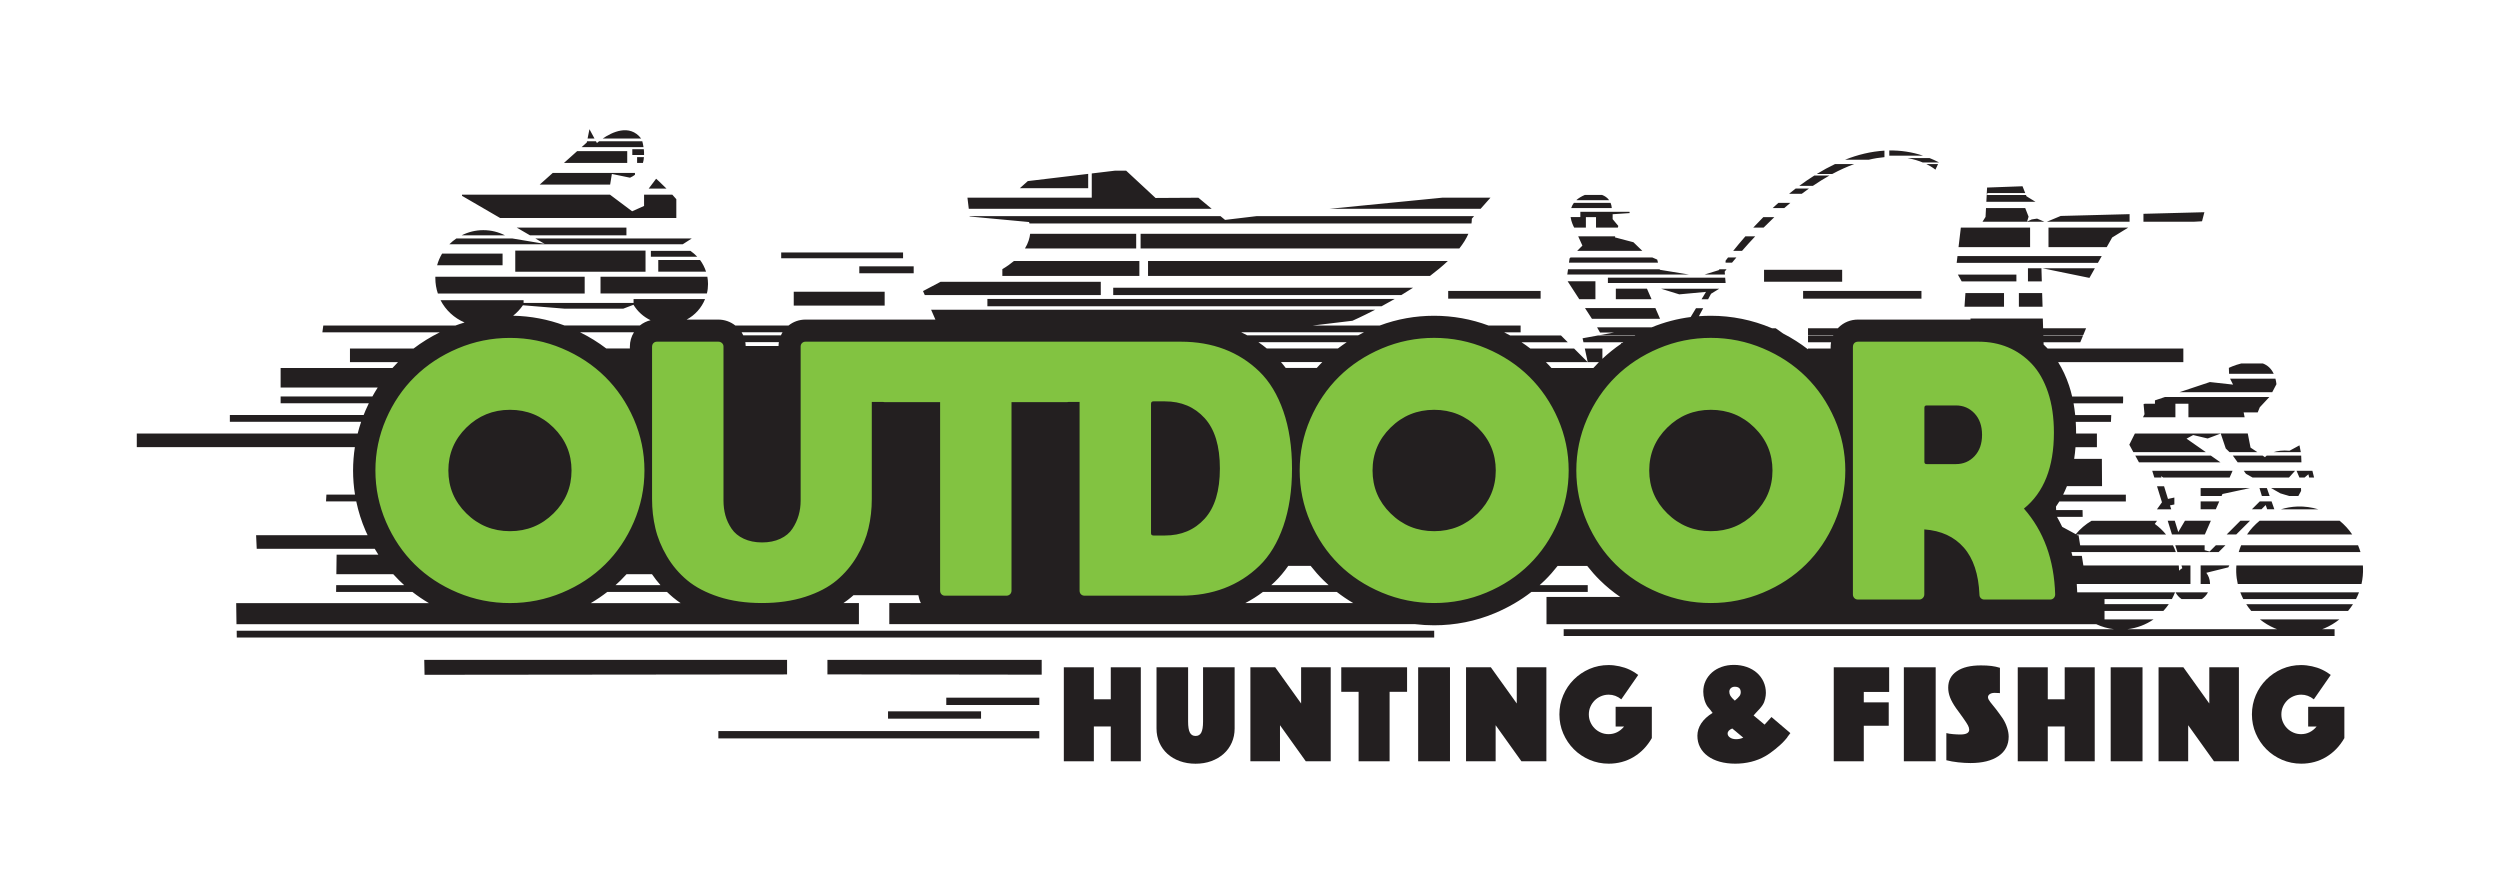 <?xml version="1.0" encoding="UTF-8"?>
<svg id="_x3C_Layer_x3E_" xmlns="http://www.w3.org/2000/svg" version="1.1" viewBox="0 0 595.28 212.6">
  <!-- Generator: Adobe Illustrator 29.0.1, SVG Export Plug-In . SVG Version: 2.1.0 Build 192)  -->
  <defs>
    <style>
      .st0 {
        fill: #231f20;
      }

      .st1 {
        fill: #82c341;
      }
    </style>
  </defs>
  <g>
    <path class="st0" d="M253.31,158.89h7.15v7.62h4.03v-7.62h7.15v22.38h-7.15v-8.29h-4.03v8.29h-7.15v-22.38Z"/>
    <path class="st0" d="M282.9,158.89v12.92c0,1.21.14,2.08.42,2.62.28.54.73.81,1.36.81s1.08-.27,1.36-.81c.28-.54.42-1.41.42-2.62v-12.92h7.52v14.57c0,1.23-.23,2.36-.69,3.39-.46,1.03-1.1,1.91-1.93,2.65-.83.74-1.81,1.31-2.94,1.73-1.13.41-2.38.62-3.74.62s-2.62-.21-3.76-.62c-1.14-.41-2.12-.99-2.94-1.73-.82-.74-1.45-1.62-1.91-2.65-.46-1.03-.69-2.16-.69-3.39v-14.57h7.52Z"/>
    <path class="st0" d="M297.73,158.89h5.91l6.17,8.62v-8.62h7.05v22.38h-5.94l-6.14-8.59v8.59h-7.05v-22.38Z"/>
    <path class="st0" d="M323.5,164.73h-4.13v-5.84h15.67v5.84h-4.16v16.54h-7.38v-16.54Z"/>
    <path class="st0" d="M337.68,158.89h7.58v22.38h-7.58v-22.38Z"/>
    <path class="st0" d="M349.08,158.89h5.91l6.17,8.62v-8.62h7.05v22.38h-5.94l-6.14-8.59v8.59h-7.05v-22.38Z"/>
    <path class="st0" d="M388.99,180.25c-1.79,1.06-3.77,1.59-5.94,1.59-1.61,0-3.13-.31-4.56-.92-1.43-.62-2.68-1.45-3.74-2.52-1.06-1.06-1.9-2.31-2.52-3.74s-.92-2.95-.92-4.56.31-3.13.92-4.56,1.45-2.68,2.52-3.74c1.06-1.06,2.3-1.9,3.72-2.52,1.42-.61,2.94-.92,4.55-.92.85,0,1.71.1,2.58.29.87.19,1.67.45,2.38.79.18.09.35.17.5.25s.31.16.45.25c.15.09.31.2.5.32.19.12.41.27.65.45l-4.03,5.81c-.92-.74-1.91-1.11-2.99-1.11-.65,0-1.26.12-1.85.37-.58.25-1.08.58-1.51,1.01-.42.43-.76.92-1.01,1.49-.25.57-.37,1.18-.37,1.83s.12,1.26.37,1.83.58,1.07,1.01,1.49c.42.43.92.76,1.49,1.01.57.25,1.18.37,1.83.37,1.45,0,2.68-.6,3.69-1.81h-2.01v-4.7h8.62v7.45c-1.12,1.95-2.57,3.45-4.36,4.51Z"/>
    <path class="st0" d="M425.58,175.58c-.21.28-.41.51-.59.69-.31.36-.67.72-1.06,1.07-.39.36-.79.71-1.21,1.04-.41.33-.83.65-1.24.94s-.8.54-1.16.74c-1.01.58-2.12,1.02-3.34,1.33-1.22.3-2.48.45-3.78.45-1.36,0-2.6-.16-3.71-.47-1.11-.31-2.06-.76-2.85-1.34-.79-.58-1.4-1.28-1.83-2.1s-.64-1.73-.64-2.74.3-2.01.91-2.94,1.51-1.76,2.72-2.5c-.11-.13-.2-.25-.27-.34-.07-.09-.12-.17-.17-.24-.2-.25-.36-.44-.49-.59s-.22-.26-.29-.35c-.31-.45-.56-.99-.74-1.63-.18-.64-.27-1.27-.27-1.9,0-.92.18-1.77.55-2.55s.88-1.46,1.53-2.03c.65-.57,1.42-1.01,2.32-1.33s1.87-.47,2.92-.47,2.11.17,3.04.5,1.73.79,2.4,1.38c.67.58,1.2,1.29,1.58,2.11.38.83.57,1.72.57,2.68,0,.43-.06.88-.17,1.38-.07.29-.15.55-.24.79-.09.23-.22.48-.39.74s-.39.54-.65.84-.62.68-1.04,1.12c-.05.04-.1.11-.17.2-.07.09-.16.19-.27.3l2.62,2.18,1.64-1.81,4.5,3.83c-.29.38-.54.71-.75.99ZM411.37,174.66c0,.38.19.7.57.96.38.26.86.39,1.44.39.63,0,1.2-.12,1.71-.37l-2.62-2.18c-.74.31-1.11.72-1.11,1.21ZM414.19,165.75c.2-.28.3-.59.3-.92,0-.87-.47-1.31-1.41-1.31-.38,0-.69.11-.94.33-.25.22-.37.52-.37.87,0,.33.09.66.27.97.18.31.53.69,1.04,1.14.54-.45.91-.81,1.11-1.09Z"/>
    <path class="st0" d="M436.64,158.89h13.19v5.87h-6.04v2.48h5.94v5.57h-5.94v8.46h-7.15v-22.38Z"/>
    <path class="st0" d="M453.33,158.89h7.58v22.38h-7.58v-22.38Z"/>
    <path class="st0" d="M463.46,174.56c.42.11.96.2,1.61.25.65.06,1.22.08,1.71.08,1.41,0,2.11-.38,2.11-1.14,0-.31-.1-.66-.3-1.04-.2-.38-.58-.96-1.14-1.75-.38-.54-.71-1-.99-1.38-.28-.38-.51-.69-.69-.94-.67-.96-1.15-1.82-1.44-2.58-.29-.76-.44-1.53-.44-2.32,0-1.68.68-2.98,2.05-3.91,1.36-.93,3.28-1.39,5.74-1.39.94,0,1.77.04,2.48.13.72.09,1.4.24,2.05.44v6.04l-.23-.03c-.22,0-.42,0-.59-.02-.17-.01-.31-.02-.42-.02-.49,0-.88.09-1.17.29s-.44.44-.44.75c0,.16.06.35.17.57l.4.6c.13.18.32.41.55.69.23.28.51.62.82,1.02.31.4.6.79.86,1.16.26.37.5.71.72,1.02.45.69.79,1.43,1.04,2.2.25.77.37,1.48.37,2.13,0,1.97-.81,3.51-2.42,4.62-1.61,1.11-3.84,1.66-6.68,1.66-.92,0-1.89-.06-2.92-.17-1.03-.11-1.97-.28-2.82-.5v-6.48Z"/>
    <path class="st0" d="M480.45,158.89h7.15v7.62h4.03v-7.62h7.15v22.38h-7.15v-8.29h-4.03v8.29h-7.15v-22.38Z"/>
    <path class="st0" d="M502.58,158.89h7.58v22.38h-7.58v-22.38Z"/>
    <path class="st0" d="M513.98,158.89h5.91l6.17,8.62v-8.62h7.05v22.38h-5.94l-6.14-8.59v8.59h-7.05v-22.38Z"/>
    <path class="st0" d="M553.89,180.25c-1.79,1.06-3.77,1.59-5.94,1.59-1.61,0-3.13-.31-4.56-.92-1.43-.62-2.68-1.45-3.74-2.52-1.06-1.06-1.9-2.31-2.52-3.74s-.92-2.95-.92-4.56.31-3.13.92-4.56,1.45-2.68,2.52-3.74c1.06-1.06,2.3-1.9,3.72-2.52,1.42-.61,2.94-.92,4.55-.92.85,0,1.71.1,2.58.29.87.19,1.67.45,2.38.79.18.09.35.17.5.25s.31.16.45.25c.15.09.31.2.5.32.19.12.41.27.65.45l-4.03,5.81c-.92-.74-1.91-1.11-2.99-1.11-.65,0-1.26.12-1.85.37-.58.25-1.08.58-1.51,1.01-.42.43-.76.92-1.01,1.49-.25.57-.37,1.18-.37,1.83s.12,1.26.37,1.83.58,1.07,1.01,1.49c.42.43.92.76,1.49,1.01.57.25,1.18.37,1.83.37,1.45,0,2.68-.6,3.69-1.81h-2.01v-4.7h8.62v7.45c-1.12,1.95-2.57,3.45-4.36,4.51Z"/>
  </g>
  <path class="st1" d="M407.86,145.76c-4.58,0-9.01-.89-13.18-2.65-4.16-1.75-7.81-4.17-10.83-7.17-3.03-3.01-5.47-6.64-7.25-10.78-.71-1.66-1.29-3.37-1.72-5.1-.43,1.74-1.01,3.44-1.72,5.1-1.78,4.15-4.22,7.77-7.25,10.78-3.03,3-6.67,5.42-10.83,7.17-4.17,1.76-8.61,2.65-13.18,2.65s-9.01-.89-13.18-2.65c-4.17-1.75-7.81-4.17-10.84-7.17-3.02-3-5.46-6.63-7.25-10.78-.62-1.44-1.13-2.91-1.54-4.41-.34,1.85-.8,3.61-1.37,5.25-1.46,4.24-3.55,7.71-6.19,10.28-2.62,2.55-5.64,4.49-9,5.78-3.33,1.28-7.04,1.92-11.01,1.92h-22.96c-.87,0-1.63-.31-2.21-.89-.58-.59-.89-1.35-.89-2.22v-43.42h-.63c-.15.02-.3.03-.45.03h-11.38v43.39c0,.89-.35,1.69-.97,2.27-.59.55-1.33.83-2.12.83h-14.66c-.83,0-1.58-.31-2.16-.89-.57-.57-.88-1.34-.88-2.21v-43.39h-11.38c-.16,0-.32-.01-.48-.03h-.67v21.46c0,2.54-.28,5.03-.84,7.41-.56,2.43-1.55,4.86-2.93,7.23-1.39,2.39-3.16,4.51-5.25,6.28-2.11,1.8-4.86,3.25-8.15,4.32-3.24,1.05-6.91,1.59-10.91,1.59s-7.66-.54-10.89-1.59c-3.27-1.07-6.01-2.52-8.14-4.32-2.12-1.78-3.9-3.89-5.29-6.29-1.38-2.37-2.37-4.81-2.93-7.23-.28-1.2-.49-2.42-.63-3.67-.28.84-.6,1.67-.95,2.49-1.78,4.15-4.22,7.77-7.25,10.78-3.03,3-6.67,5.42-10.84,7.17-4.17,1.76-8.61,2.65-13.18,2.65s-9.01-.89-13.18-2.65c-4.17-1.76-7.81-4.17-10.84-7.17-3.03-3.01-5.47-6.64-7.25-10.78-1.79-4.16-2.7-8.58-2.7-13.13s.91-8.96,2.7-13.1c1.78-4.13,4.22-7.74,7.25-10.75,3.02-3,6.67-5.42,10.83-7.2,4.17-1.78,8.61-2.68,13.19-2.68s9.01.9,13.19,2.68c4.16,1.77,7.8,4.2,10.83,7.2,3.03,3.01,5.47,6.62,7.25,10.74.27.63.52,1.26.75,1.89v-18.56c0-.83.31-1.58.89-2.15.57-.58,1.32-.89,2.15-.89h14.66c.8,0,1.53.29,2.12.83.63.58.97,1.36.97,2.21v36.97c0,1.09.13,2.12.39,3.08.25.91.66,1.8,1.22,2.64.5.74,1.2,1.32,2.15,1.76.99.47,2.19.7,3.56.7s2.57-.24,3.56-.7c.94-.44,1.63-1.01,2.11-1.74.56-.85.98-1.76,1.25-2.69.27-.94.41-1.97.41-3.05v-36.97c0-.82.3-1.57.88-2.15.59-.59,1.33-.89,2.16-.89h10.94v-.3h63.91v.3h14.7c3.97,0,7.67.65,11,1.93,3.36,1.29,6.39,3.23,9,5.78,2.64,2.57,4.73,6.03,6.19,10.28.62,1.8,1.11,3.73,1.46,5.78.39-1.37.87-2.73,1.45-4.05,1.79-4.13,4.22-7.75,7.25-10.75,3.02-3,6.67-5.42,10.83-7.2,4.17-1.78,8.61-2.68,13.19-2.68s9.01.9,13.19,2.68c4.16,1.77,7.8,4.2,10.83,7.2,3.03,3.01,5.46,6.62,7.25,10.74.71,1.66,1.29,3.36,1.72,5.09.43-1.73,1.01-3.43,1.73-5.09,1.78-4.13,4.22-7.74,7.25-10.75,3.03-3,6.67-5.42,10.83-7.2,4.17-1.78,8.61-2.68,13.19-2.68s9.02.9,13.19,2.68c4.16,1.77,7.8,4.2,10.83,7.2,3.03,3.01,5.47,6.62,7.25,10.74.27.63.52,1.26.75,1.89v-18.5c0-.87.31-1.64.89-2.22.58-.58,1.34-.89,2.21-.89h28.72c2.78,0,5.39.5,7.75,1.49,2.38.99,4.51,2.49,6.34,4.45,1.84,1.96,3.28,4.5,4.29,7.56.99,2.98,1.49,6.42,1.49,10.23,0,8.02-2.17,14.21-6.43,18.44,4.24,5.5,6.5,12.34,6.73,20.37,0,.85-.28,1.59-.82,2.18-.57.63-1.38.98-2.27.98h-15.69c-.83,0-1.57-.31-2.15-.89-.58-.59-.89-1.33-.89-2.16-.18-4.38-1.28-7.8-3.26-10.08-1.56-1.8-3.57-2.94-6.11-3.45v13.47c0,.83-.32,1.58-.91,2.18-.6.6-1.36.92-2.19.92h-14.6c-.89,0-1.7-.35-2.28-.99-.53-.59-.82-1.32-.82-2.12v-18.54c-.23.64-.48,1.27-.75,1.89-1.78,4.15-4.22,7.77-7.25,10.78-3.03,3-6.67,5.42-10.84,7.17-4.17,1.76-8.61,2.65-13.18,2.65M277.69,125.76c3.35,0,5.98-1.11,8.05-3.41,2.09-2.32,3.15-5.96,3.15-10.82s-1.06-8.5-3.15-10.82c-2.07-2.29-4.7-3.4-8.05-3.4h-1.45v28.45h1.45ZM407.86,99.33c-3.57,0-6.54,1.22-9.06,3.72-2.52,2.5-3.74,5.44-3.74,8.97s1.22,6.47,3.74,8.97c2.53,2.51,5.49,3.72,9.06,3.72s6.54-1.22,9.07-3.72c2.52-2.5,3.74-5.44,3.74-8.97s-1.22-6.47-3.74-8.97c-2.52-2.51-5.49-3.72-9.06-3.72M341.88,99.33c-3.57,0-6.54,1.22-9.06,3.72-2.52,2.5-3.75,5.44-3.75,8.97s1.23,6.48,3.74,8.97c2.52,2.51,5.49,3.72,9.06,3.72s6.54-1.22,9.06-3.72c2.52-2.5,3.74-5.44,3.74-8.97s-1.23-6.47-3.75-8.97c-2.52-2.51-5.49-3.72-9.06-3.72M121.47,99.33c-3.57,0-6.54,1.22-9.06,3.72-2.52,2.5-3.74,5.44-3.74,8.97s1.22,6.47,3.74,8.97c2.52,2.51,5.49,3.72,9.06,3.72s6.54-1.22,9.06-3.72c2.52-2.5,3.74-5.44,3.74-8.97s-1.23-6.47-3.75-8.97c-2.52-2.51-5.49-3.72-9.06-3.72M466.3,108.61c1.26,0,2.23-.42,3.07-1.32.87-.93,1.29-2.18,1.29-3.84s-.42-2.91-1.28-3.84c-.84-.9-1.81-1.32-3.07-1.32h-5.63v10.32h5.63Z"/>
  <path class="st0" d="M473.2,45.97h9.03l-.64-1.62-8.44.31-.09,1.67h.14v-.36ZM477.18,73.03v-3.24h-9.19l-.22,3.24h9.4ZM457.85,38.69h3.78l.02-.05c-.73-.38-1.46-.7-2.19-1h-5.25c1.44.26,2.65.64,3.63,1.05M501.64,58.84l1.29-2.29,3.83-2.36h-18.99v4.65h13.86ZM507.09,50.99l-16.41.43-3.28,1.37h19.68v-1.79ZM500.45,60.97h-34.35l-.19,1.62h33.63l.91-1.62ZM480.73,73.03h5.63l-.1-3.24h-5.54v3.24ZM545.06,118.1h2.21l.65-1.21-.02-.67h-7.12l2.2,1.25,2.08.63ZM482.88,63.88v3.12h3.3l-.09-3.12h-3.21ZM498.81,63.88h-12.46l11.17,2.29,1.29-2.29ZM485.07,52.05l-1.29.2-1.11.51.36-1.16-.8-2.05h-9.34l-.11,2.1-.72,1.15h14.74l-1.73-.74ZM480.13,65.38h-13.94l.91,1.62h13.03v-1.62ZM461.46,39.07h-2.77c1.43.69,2.16,1.33,2.16,1.33l.62-1.33ZM406.72,71.25l.7-1.3,1.95-1.2h-13.84l4.33,1.34,6.36-.59-1.06,1.76h1.56ZM410.78,66.11h-27.92v1.27h28.03l-.11-1.27ZM417.93,56.28h-2.34c-1.09,1.25-2.06,2.41-2.89,3.45h2.1c1.06-1.21,2.1-2.37,3.13-3.45M413.45,61.3h-1.98c-.21.28-.41.54-.59.78v.47h1.53c.35-.42.7-.84,1.05-1.25M410.66,64.68c.15-.19.31-.38.46-.57h-1.71c-.09.13-.14.21-.14.21l-3.39,1.05h4.85l-.06-.69ZM395.28,75.91l-1.11-2.55h-16.76l1.65,2.55h16.22ZM384.75,68.74v2.5h8.5l-1.09-2.5h-7.41ZM373.27,66.97l2.77,4.27h3.85v-4.27h-6.61ZM438.64,64.25h-18.6v2.83h18.6v-2.83ZM449.86,35.83v1.24h8.06c-2.71-.9-5.4-1.28-8.06-1.24M448.71,37.42v-1.55c-3.22.19-6.37.97-9.4,2.17h5.63c1.34-.32,2.6-.52,3.77-.62M457.52,69.28h-28.18v1.84h28.18v-1.84ZM441.5,39.07h-4.57c-1.46.69-2.88,1.47-4.27,2.32v.04h3.62c1.84-.99,3.58-1.76,5.22-2.36M422.5,51.7h-2.63c-.84.85-1.65,1.68-2.41,2.5h2.47c.87-.88,1.72-1.71,2.56-2.5M435.61,41.8h-3.6c-1.23.77-2.42,1.6-3.59,2.46h3.24c1.36-.93,2.68-1.74,3.95-2.46M426.32,48.3h-2.86c-.47.42-.93.83-1.38,1.25h2.77c.49-.43.98-.85,1.46-1.25M430.72,44.9h-3.16c-.51.39-1,.78-1.49,1.18v.07h2.95c.57-.43,1.14-.85,1.7-1.25M483.39,54.19h-16.49l-.55,4.65h17.04v-4.65ZM516.99,121.27l-.29-.93,1.04-.22v-1.65l-1.52.33-.93-3.02h-1.68l1.18,3.82-1.2,1.68h3.41ZM530.89,107.66h6.62l-1.63-1.08-.66-3.36h-6.44l1.2,3.57.9.87ZM507.01,105.88l.97,1.78h17.26l-4.6-3.21,1.58-.86,3.45.82,3.11-1.18h-20.44l-1.33,2.66ZM517.99,99.35v-3.22h3.1v3.22h13.38l-.23-1.16h3.35s.49-1.21.49-1.21l2.28-2.45h-24.85l-2.39.8v.81h-2.44l-.27.09.22,2.41-.36.72h7.71ZM525,127.27l1.43-3.27h-6.17l-1.59,2.69-.83-2.69h-1.68l1.01,3.27h7.83ZM519.46,142.65h4.83c.61-.41,1.11-.96,1.45-1.61h-7.72c.34.65.84,1.2,1.44,1.61M528.29,131.45l1.61-1.61h-2.28l-1.49,1.49-1.18-.33v-1.16s-6.99,0-6.99,0l.5,1.61h9.83ZM524,121.27h3.61l.82-1.88h-4.43v1.88ZM524,118.1h4.99l.2-.47,6.54-1.41h-11.73v1.88ZM535.75,123.99h-2.28l-3.27,3.27h2.28l3.28-3.27ZM534.76,112.8l1.61.91h8.66l1.45-1.61h-12.21l.5.69ZM540.43,118.1l-.66-1.88h-1.76l.57,1.88h1.85ZM538.48,121.27l1.01-1.01.35,1.01h1.71l-.66-1.88h-2.81l-1.88,1.88h2.28ZM509.31,110.09h19.41l-2.3-1.61h-17.99l.88,1.61h0ZM514.66,113.71l-.11-.34.54.34h15.81l.7-1.61h0s-19.13,0-19.13,0l.5,1.61h1.68ZM384.6,56.28h-8.81l1,2.2-1.25,1.26h15.52l-2.12-2.06-4.41-1.16.07-.23ZM560.29,143.86h-25.44c.36.56.76,1.1,1.19,1.61h23.06c.43-.51.82-1.05,1.18-1.61M547.51,113.71h1.23l.92-.78.18.78h1.17l-.4-1.61h-3.77l.68,1.61ZM532.47,136.25c.03.96.16,1.9.37,2.81h29.46c.28-1.25.41-2.55.36-3.89,0-.18-.02-.36-.03-.53h-30.12c-.04.53-.06,1.07-.04,1.62M539.32,108.86l-.57-.38h-7.09l1.16,1.61h15.18l-.06-1.61h-8.2c-.28.21-.42.38-.42.38M547.85,107.66l-.32-1.62-2.37,1.29c-1.65-.15-2.88.04-3.79.33h6.48ZM541.05,93.38l1-1.9c-.05-.48-.14-.91-.24-1.31h-10.8l.71,1.41-5.52-.61-7.22,2.41h22.08ZM541.4,89.01c-.6-1.31-1.53-2.07-2.6-2.47h-5.11c-1.69.42-2.97,1.05-2.97,1.05l.05,1.42h10.62ZM561.71,141.04h-28.27c.21.55.45,1.09.71,1.61h26.84c.27-.52.51-1.06.72-1.61M530.83,134.63h-6.83v4.42h2.23c0-.06,0-.12,0-.19-.03-.93-.36-1.78-.88-2.47l5.24-1.3.24-.46ZM547.03,120.61c-1.36.05-2.66.28-3.9.66h8.88c-1.57-.48-3.25-.72-4.98-.66M524.33,52.69l.56-2.16-14.51.38v1.88h12.15l1.8-.1ZM535.04,127.27h25.05c-.83-1.23-1.84-2.33-2.99-3.27h-19.06c-1.15.94-2.17,2.04-3,3.27M533.08,131.45h28.98c-.16-.55-.36-1.08-.58-1.61h-27.84c-.22.52-.41,1.06-.57,1.61M549.44,150.69c2.87-.35,5.47-1.5,7.6-3.21h-18.93c2.13,1.71,4.73,2.86,7.57,3.21h3.76ZM482.53,46.73l-.12-.3h-9.35l-.09,1.62h11.7l-2.14-1.32ZM458.76,110.51h6.96c1.77,0,3.26-.63,4.45-1.9,1.19-1.27,1.78-2.96,1.78-5.08s-.6-3.81-1.78-5.08c-1.19-1.27-2.67-1.91-4.45-1.91h-6.96c-.36,0-.54.18-.54.55v12.88c0,.36.18.54.54.54M407.37,126.48c4.05,0,7.51-1.41,10.38-4.23,2.86-2.82,4.3-6.23,4.3-10.22s-1.43-7.4-4.3-10.22c-2.86-2.82-6.32-4.23-10.38-4.23s-7.51,1.41-10.37,4.23c-2.86,2.82-4.3,6.23-4.3,10.22s1.43,7.4,4.3,10.22c2.86,2.82,6.32,4.23,10.37,4.23M139.22,69.88v-3.98h-35.56c0,.11,0,.23,0,.34,0,1.27.21,2.5.6,3.65h34.97ZM341.49,126.48c4.05,0,7.51-1.41,10.37-4.23,2.86-2.82,4.3-6.23,4.3-10.22s-1.43-7.4-4.3-10.22c-2.86-2.82-6.32-4.23-10.37-4.23s-7.51,1.41-10.37,4.23c-2.86,2.82-4.3,6.23-4.3,10.22s1.43,7.4,4.3,10.22c2.86,2.82,6.32,4.23,10.37,4.23M204.52,148.62v-5.02h-3.69c.64-.44,1.25-.89,1.82-1.37.2-.17.39-.34.58-.51h15.44c.11.66.31,1.3.6,1.88h-7.52v5.02h125.21c1.49.18,3,.27,4.52.27,5.02,0,9.89-.97,14.47-2.89,3.19-1.34,6.11-3.04,8.71-5.06h13.4v-1.62h-11.44c.42-.37.82-.75,1.22-1.14,1.09-1.07,2.1-2.22,3.05-3.43h7.04c.95,1.21,1.96,2.36,3.05,3.43,1.47,1.45,3.08,2.77,4.81,3.96h-17.55v6.49h130.9c1.32.61,2.74,1.02,4.23,1.19h-131.04v1.62h183.56v-1.62h-49.35c2.3-.26,4.43-1.09,6.24-2.33h-11.67v-2.02h14.01c.47-.5.9-1.04,1.29-1.61h-15.3v-1.21h16.04c.28-.52.53-1.05.75-1.61h-23.29c-.02-.67-.06-1.33-.11-1.98h27.07v-4.42h-2.14l.2.65c-.28.17-.54.37-.78.6,0-.12,0-.24,0-.37-.01-.3-.03-.59-.06-.88h-22.72l-.36-2.28h-2.25c-.07-.3-.15-.6-.23-.9h24.86c-.19-.55-.42-1.09-.68-1.61h-22.1l-.38-2.41h-.45l.08-.08-.14-.08h21.34c-.78-.96-1.68-1.81-2.68-2.53l.53-.74h-15.59c-1.43.83-2.7,1.92-3.75,3.19l-3.24-1.75c-.39-.81-.8-1.61-1.24-2.38h6.12l-.03-1.62h-6.29l-.04-.82c.28-.4.54-.8.8-1.22h15.84v-1.62s-14.94,0-14.94,0c.33-.66.63-1.33.91-2.03h8.36l-.04-6.49h-6.6c.14-.9.25-1.83.32-2.79h5.1v-3.24h-4.96c0-.07,0-.13,0-.2,0-.88-.03-1.74-.08-2.59h8.38l.07-1.62h-8.58c-.1-.95-.23-1.88-.39-2.79h11.77l.03-.81v-.81h-12.14c-.21-.9-.45-1.77-.73-2.61-.69-2.06-1.56-3.92-2.6-5.57h29.81v-3.24h-32.31c-.31-.33-.63-.64-.96-.95l-.02-.55h8.75l.67-1.62h-9.47v-.09s9.51,0,9.51,0l.67-1.62h-10.23l-.07-2.32h-17.22v.25h-26.8c-1.76,0-3.4.67-4.61,1.88-.06.06-.11.13-.17.19h-7.11v1.62h6.02s-.03.06-.04.09h-5.98v1.62h5.49c-.06.36-.1.72-.1,1.1v.4h-5.4v.18c-1.82-1.41-3.8-2.67-5.91-3.76l-1.76-1.25h-.89s-.07-.03-.1-.05c-4.59-1.94-9.47-2.93-14.49-2.93-.94,0-1.88.04-2.82.1l1.02-1.9h-1.71l-1.27,2.1c-3.19.41-6.3,1.23-9.28,2.45h-13.01l.71,1.25h3.31l-3.29.6h8.38c-.05.03-.11.06-.16.09h-8.72l-3.68.67.21.95h9.49c-.08.06-.16.11-.25.17h-.26v.18c-1.59,1.09-3.09,2.29-4.47,3.59v-2.45h-4.19l.7,3.24h2.66c-.45.45-.89.92-1.32,1.4h-9.98c-.43-.48-.86-.95-1.32-1.4h9.95l-3.24-3.24h-10.42c-.68-.52-1.37-1.02-2.09-1.49h11.01l-1.62-1.62h-12.1c-.47-.25-.94-.5-1.42-.74h3.91v-1.62h-7.63c-4.14-1.54-8.5-2.33-12.97-2.33s-8.83.78-12.97,2.33h-16l9.52-1.14s2.21-.97,5.4-2.62h-105.72l1.02,2.34h-30.94c-1.49,0-2.9.5-4.04,1.42h-12.65c-1.16-.92-2.58-1.42-4.06-1.42h-7.54c1.98-1.05,3.54-2.78,4.38-4.88h-17.02v.91h-26.19v-.64h-19.77c1.22,2.37,3.25,4.25,5.72,5.3-.74.22-1.47.46-2.19.73h-31.45l-.22,1.62h27.95c-2.23,1.1-4.31,2.39-6.23,3.85h-15.15v3.24h11.44c-.45.45-.89.92-1.32,1.4h-26.63v4.65h23.12c-.44.69-.87,1.4-1.27,2.13h-21.85v1.62h21c-.26.54-.52,1.09-.76,1.65-.16.38-.32.76-.47,1.14h-31.86v1.62h31.26c-.31.92-.59,1.85-.82,2.79h-52.6v3.24h51.93c-.28,1.83-.43,3.69-.43,5.57s.15,3.85.46,5.74h-6.81l-.09,1.62h7.2c.5,2.4,1.24,4.74,2.23,7.02.15.35.31.68.47,1.02h-26.55l.15,3.24h28.1c.28.48.57.94.86,1.4h-9.94l-.06,4.65h13.55c.45.5.91.98,1.38,1.45.4.39.8.77,1.22,1.15h-16.19l-.02,1.62h18.17c1.24.96,2.54,1.85,3.92,2.66h-45.88l.07,5.02h148.18ZM140.69,143.6c1.38-.81,2.68-1.7,3.92-2.66h14.2c.47.45.95.89,1.45,1.31.57.48,1.17.92,1.81,1.36h-21.38ZM296.52,143.6c1.48-.77,2.88-1.66,4.21-2.66h17.57c1.24.96,2.54,1.85,3.92,2.66h-25.7ZM314.86,86.21c-.45.46-.9.92-1.32,1.4h-7.4c-.36-.49-.74-.95-1.13-1.4h9.86ZM301.63,82.97c-.65-.53-1.31-1.03-1.99-1.49h21.03c-.72.48-1.41.98-2.09,1.49h-16.94ZM312.08,134.74c.95,1.21,1.96,2.36,3.05,3.43.4.39.8.77,1.22,1.15h-13.64c.28-.26.57-.51.84-.78,1.17-1.13,2.23-2.4,3.2-3.8h5.33ZM441.21,82.57c0-.36.11-.65.33-.88.22-.22.52-.33.88-.33h28.67c2.54,0,4.88.44,7.02,1.33s4.03,2.21,5.69,3.96c1.65,1.75,2.94,4.02,3.87,6.8.93,2.78,1.39,5.97,1.39,9.56,0,8.23-2.38,14.26-7.14,18.09,4.72,5.36,7.2,12.18,7.44,20.45,0,.32-.11.61-.33.85-.22.24-.51.36-.88.36h-15.67c-.32,0-.6-.11-.82-.33-.22-.22-.33-.49-.33-.82-.2-4.88-1.44-8.62-3.72-11.22-2.28-2.6-5.41-4.04-9.41-4.33v15.49c0,.32-.12.61-.36.85s-.52.36-.85.36h-14.58c-.36,0-.65-.12-.88-.36-.22-.24-.33-.53-.33-.85v-58.98ZM384.71,89.7c2.86-2.82,6.27-5.07,10.22-6.74,3.95-1.67,8.1-2.51,12.43-2.51s8.48.84,12.43,2.51c3.95,1.67,7.36,3.92,10.22,6.74,2.86,2.82,5.14,6.18,6.84,10.07,1.69,3.89,2.54,7.98,2.54,12.25s-.85,8.37-2.54,12.28c-1.69,3.91-3.97,7.28-6.84,10.1-2.86,2.82-6.27,5.06-10.22,6.71s-8.1,2.48-12.43,2.48-8.48-.83-12.43-2.48c-3.95-1.65-7.36-3.89-10.22-6.71-2.86-2.82-5.14-6.19-6.83-10.1-1.69-3.91-2.54-8.01-2.54-12.28s.85-8.36,2.54-12.25c1.69-3.89,3.97-7.25,6.83-10.07M329.06,82.96c3.95-1.67,8.1-2.51,12.43-2.51s8.48.84,12.43,2.51c3.95,1.67,7.36,3.92,10.22,6.74,2.86,2.82,5.14,6.18,6.84,10.07,1.69,3.89,2.54,7.98,2.54,12.25s-.85,8.37-2.54,12.28c-1.69,3.91-3.97,7.28-6.84,10.1-2.86,2.82-6.27,5.06-10.22,6.71-3.95,1.65-8.1,2.48-12.43,2.48s-8.48-.83-12.43-2.48-7.36-3.89-10.22-6.71c-2.86-2.82-5.14-6.19-6.83-10.1-1.69-3.91-2.54-8.01-2.54-12.28s.85-8.36,2.54-12.25c1.69-3.89,3.97-7.25,6.83-10.07,2.86-2.82,6.27-5.07,10.22-6.74M324.8,79.11c-.48.24-.96.48-1.42.74h-26.39c-.48-.26-.96-.5-1.46-.74h29.27ZM186.34,79.11c-.15.24-.28.48-.39.74h-8.97c-.12-.25-.25-.5-.4-.74h9.77ZM185.46,81.47c-.05.3-.08.61-.08.91h-7.83c0-.31-.04-.61-.08-.91h7.99ZM155.27,82.51c0-.32.11-.6.33-.82.22-.22.49-.33.82-.33h14.64c.32,0,.61.11.85.33.24.22.36.49.36.82v36.66c0,1.25.15,2.43.45,3.54.3,1.11.8,2.17,1.48,3.18.68,1.01,1.65,1.81,2.9,2.39,1.25.58,2.7.88,4.35.88s3.11-.29,4.36-.88c1.25-.58,2.21-1.38,2.87-2.39.67-1.01,1.16-2.07,1.48-3.18.32-1.11.48-2.29.48-3.54v-36.66c0-.32.11-.6.33-.82.22-.22.49-.33.82-.33h89.41c3.75,0,7.19.6,10.31,1.78,3.12,1.19,5.91,2.96,8.35,5.32,2.44,2.36,4.34,5.51,5.72,9.47,1.37,3.95,2.06,8.51,2.06,13.67s-.69,9.72-2.06,13.67c-1.37,3.95-3.28,7.11-5.72,9.47-2.44,2.36-5.22,4.13-8.35,5.32-3.13,1.19-6.56,1.78-10.31,1.78h-22.93c-.36,0-.66-.11-.88-.33-.22-.22-.33-.51-.33-.88v-44.92h-2.68c-.09.02-.18.04-.28.04h-13.25v44.88c0,.36-.12.65-.36.88-.24.22-.52.33-.85.33h-14.64c-.32,0-.6-.11-.82-.33-.22-.22-.33-.51-.33-.88v-44.88h-13.25c-.11,0-.21-.01-.31-.04h-2.71v23.14c0,2.38-.26,4.69-.79,6.93-.52,2.24-1.43,4.46-2.72,6.65-1.29,2.2-2.9,4.11-4.84,5.75-1.94,1.63-4.44,2.94-7.5,3.93-3.07.99-6.5,1.48-10.31,1.48s-7.24-.49-10.28-1.48c-3.04-.99-5.54-2.3-7.5-3.93-1.96-1.63-3.58-3.55-4.87-5.75-1.29-2.2-2.2-4.42-2.72-6.65-.53-2.24-.79-4.55-.79-6.93v-36.36ZM157.26,139.32h-10.69c.42-.37.82-.75,1.22-1.14.48-.47.94-.95,1.39-1.45h6.07c.62.91,1.29,1.77,2.02,2.6M124.52,72.69l9.81.8h14.1l2.41-.92c.96,1.59,2.38,2.87,4.07,3.68-.92.22-1.79.64-2.54,1.24h-17.98c-3.91-1.45-8-2.23-12.21-2.31.9-.71,1.68-1.55,2.33-2.49M144.35,82.97c-1.92-1.46-4-2.75-6.23-3.85h12.83c-.63,1.01-.97,2.17-.97,3.39v.46h-5.64ZM98.77,134.41c-2.86-2.82-5.14-6.19-6.84-10.1-1.69-3.91-2.54-8.01-2.54-12.28s.85-8.36,2.54-12.25c1.69-3.89,3.97-7.25,6.84-10.07,2.86-2.82,6.27-5.07,10.22-6.74,3.95-1.67,8.1-2.51,12.43-2.51s8.48.84,12.43,2.51c3.95,1.67,7.36,3.92,10.22,6.74,2.86,2.82,5.14,6.18,6.84,10.07,1.69,3.89,2.54,7.98,2.54,12.25s-.85,8.37-2.54,12.28c-1.69,3.91-3.97,7.28-6.84,10.1-2.86,2.82-6.27,5.06-10.22,6.71-3.95,1.65-8.1,2.48-12.43,2.48s-8.48-.83-12.43-2.48c-3.95-1.65-7.36-3.89-10.22-6.71M119.67,60.38h-14.4c-.51.86-.92,1.79-1.19,2.78h15.59v-2.78ZM274.62,127.51h2.78c3.87,0,7.02-1.33,9.44-3.99,2.42-2.66,3.63-6.65,3.63-11.98s-1.21-9.32-3.63-11.98c-2.42-2.66-5.57-3.99-9.44-3.99h-2.78c-.36,0-.55.2-.55.6v30.79c0,.36.18.54.55.54M131.8,122.25c2.86-2.82,4.29-6.23,4.29-10.22s-1.43-7.4-4.29-10.22c-2.86-2.82-6.32-4.23-10.37-4.23s-7.51,1.41-10.38,4.23c-2.86,2.82-4.29,6.23-4.29,10.22s1.43,7.4,4.29,10.22c2.86,2.82,6.32,4.23,10.38,4.23s7.51-1.41,10.37-4.23M161.04,51.91v-4.48c-.32-.37-.65-.73-.96-1.08h-6.7l-.02.02v2.67l-2.84,1.27-5.28-3.96h-35.23v.28l9.08,5.28h41.95ZM145.69,41.42l4.32.89c.45-.2.84-.43,1.18-.69v-.44h-19.58l-3.11,2.78h16.78l.41-2.54ZM149.35,35.99h-11.93l-3.14,2.81h15.07v-2.81ZM115.09,54.8c-1.86,0-3.61.45-5.16,1.23h10.3c-1.55-.78-3.29-1.23-5.14-1.23M149.16,56.03v-1.83h-26.11l3.14,1.83h22.97ZM164.71,56.78h-37.24l2.22,1.29-7.71-1.29h-13.32c-.6.41-1.16.88-1.67,1.39h55.57l2.16-1.39ZM197.02,160.58l51.02.07v-3.53h-51.02v3.46ZM152.95,33.64h-10.31c-.32.25-.5.42-.5.42l-.23-.42h-2.13l-.06.29-1.23,1.1h14.74c-.09-.58-.2-1.06-.29-1.39M101.1,160.68l86.31-.09v-3.47h-86.39l.07,3.56ZM341.49,150.19H56.36l.02,1.62h285.12v-1.62ZM225.32,167.87h22.15v-1.75h-22.15v1.75ZM211.45,171.12h22.15v-1.75h-22.15v1.75ZM171.05,175.82h76.42v-1.75h-76.42v1.75ZM383.51,48.3h-8.75c-.3.4-.51.83-.64,1.25h9.67c-.04-.48-.14-.89-.29-1.25M366.84,69.28h-22.01v1.84h22.01v-1.84ZM349.64,55.67h-78.05v3.5h75.89c.91-1.15,1.65-2.32,2.16-3.5M344.74,62.15h-71.38v3.56h67.13c1.51-1.14,2.96-2.33,4.25-3.56M259.12,41.4l-14.39,1.72-1.9,1.7h16.28v-3.41ZM354.89,47.07h-11.45l-26.89,2.65h36l2.35-2.65ZM140.36,30.75l-.45,2.24h1.65l-1.21-2.24ZM230.89,51.55l14.14,1.32s.05.12.11.34h105.24c.06-.38.08-.76.08-1.14l.54-.61h-51.75l-7.55.9-1.09-.9h-59.73v.09ZM395.23,64.24l-.03-.12h-21.83l-.18,1.25h28.98l-6.94-1.13ZM377.62,54.2v-2.5h2.41v2.5h5.19l.12-.4-1.35-1.62v-1.17l4.05-.27-.04-.3h-11.7v1.25h-2.32c.17,1.18.66,2.15.85,2.5h2.8ZM394.6,61.81l-1.18-.51h-19.45l-.24.24-.14,1.01h21.2l-.19-.74ZM238.67,64.09v1.61h32.63v-3.56h-29.86c-.77.65-1.69,1.31-2.77,1.95M381.48,46.42h-4.12c-.82.35-1.46.75-1.96,1.18v.07h7.76c-.43-.61-1.04-1.01-1.68-1.25M235.11,72.93h93.85c.99-.53,2.05-1.12,3.15-1.75h-97v1.75ZM288.52,49.72l-3.17-2.64-10.2.06-7-6.5h-2.68l-5.51.66v5.77h-29.6l.32,2.65h57.85ZM336.47,68.51h-71.4v1.75h68.6c.92-.55,1.86-1.14,2.8-1.75M245.29,55.67c-.11,1-.45,2.21-1.24,3.5h26.49v-3.5h-25.25ZM154.98,59.74v1.39h11.04c-.49-.52-1.03-.99-1.61-1.39h-9.43ZM156.23,42.56l-1.77,2.35h4.24c-1.41-1.43-2.47-2.35-2.47-2.35M156.74,64.69h11.38c-.33-1.01-.81-1.95-1.43-2.78h-9.95v2.78ZM142.98,69.88h25.34c.18-.72.27-1.47.27-2.25,0-.59-.06-1.17-.16-1.74h-25.44v3.98ZM215.03,60.11h-29.02v1.39h29.02v-1.39ZM150.56,36.91h2.8c.01-.49-.01-.96-.06-1.39h-2.74v1.39ZM143.51,32.99h9.16c-2.76-3.6-6.99-1.48-9.16,0M153.09,38.8c.13-.46.21-.93.24-1.39h-1.63v1.39h1.38ZM153.71,59.67h-31.02v5.03h31.02v-5.03ZM217.56,63.42h-12.95v1.65h12.95v-1.65ZM189,72.77h21.65v-3.3h-21.65v3.3ZM262.11,70.26v-3.16h-38.15l-4.18,2.21.42.95h41.91Z"/>
</svg>
